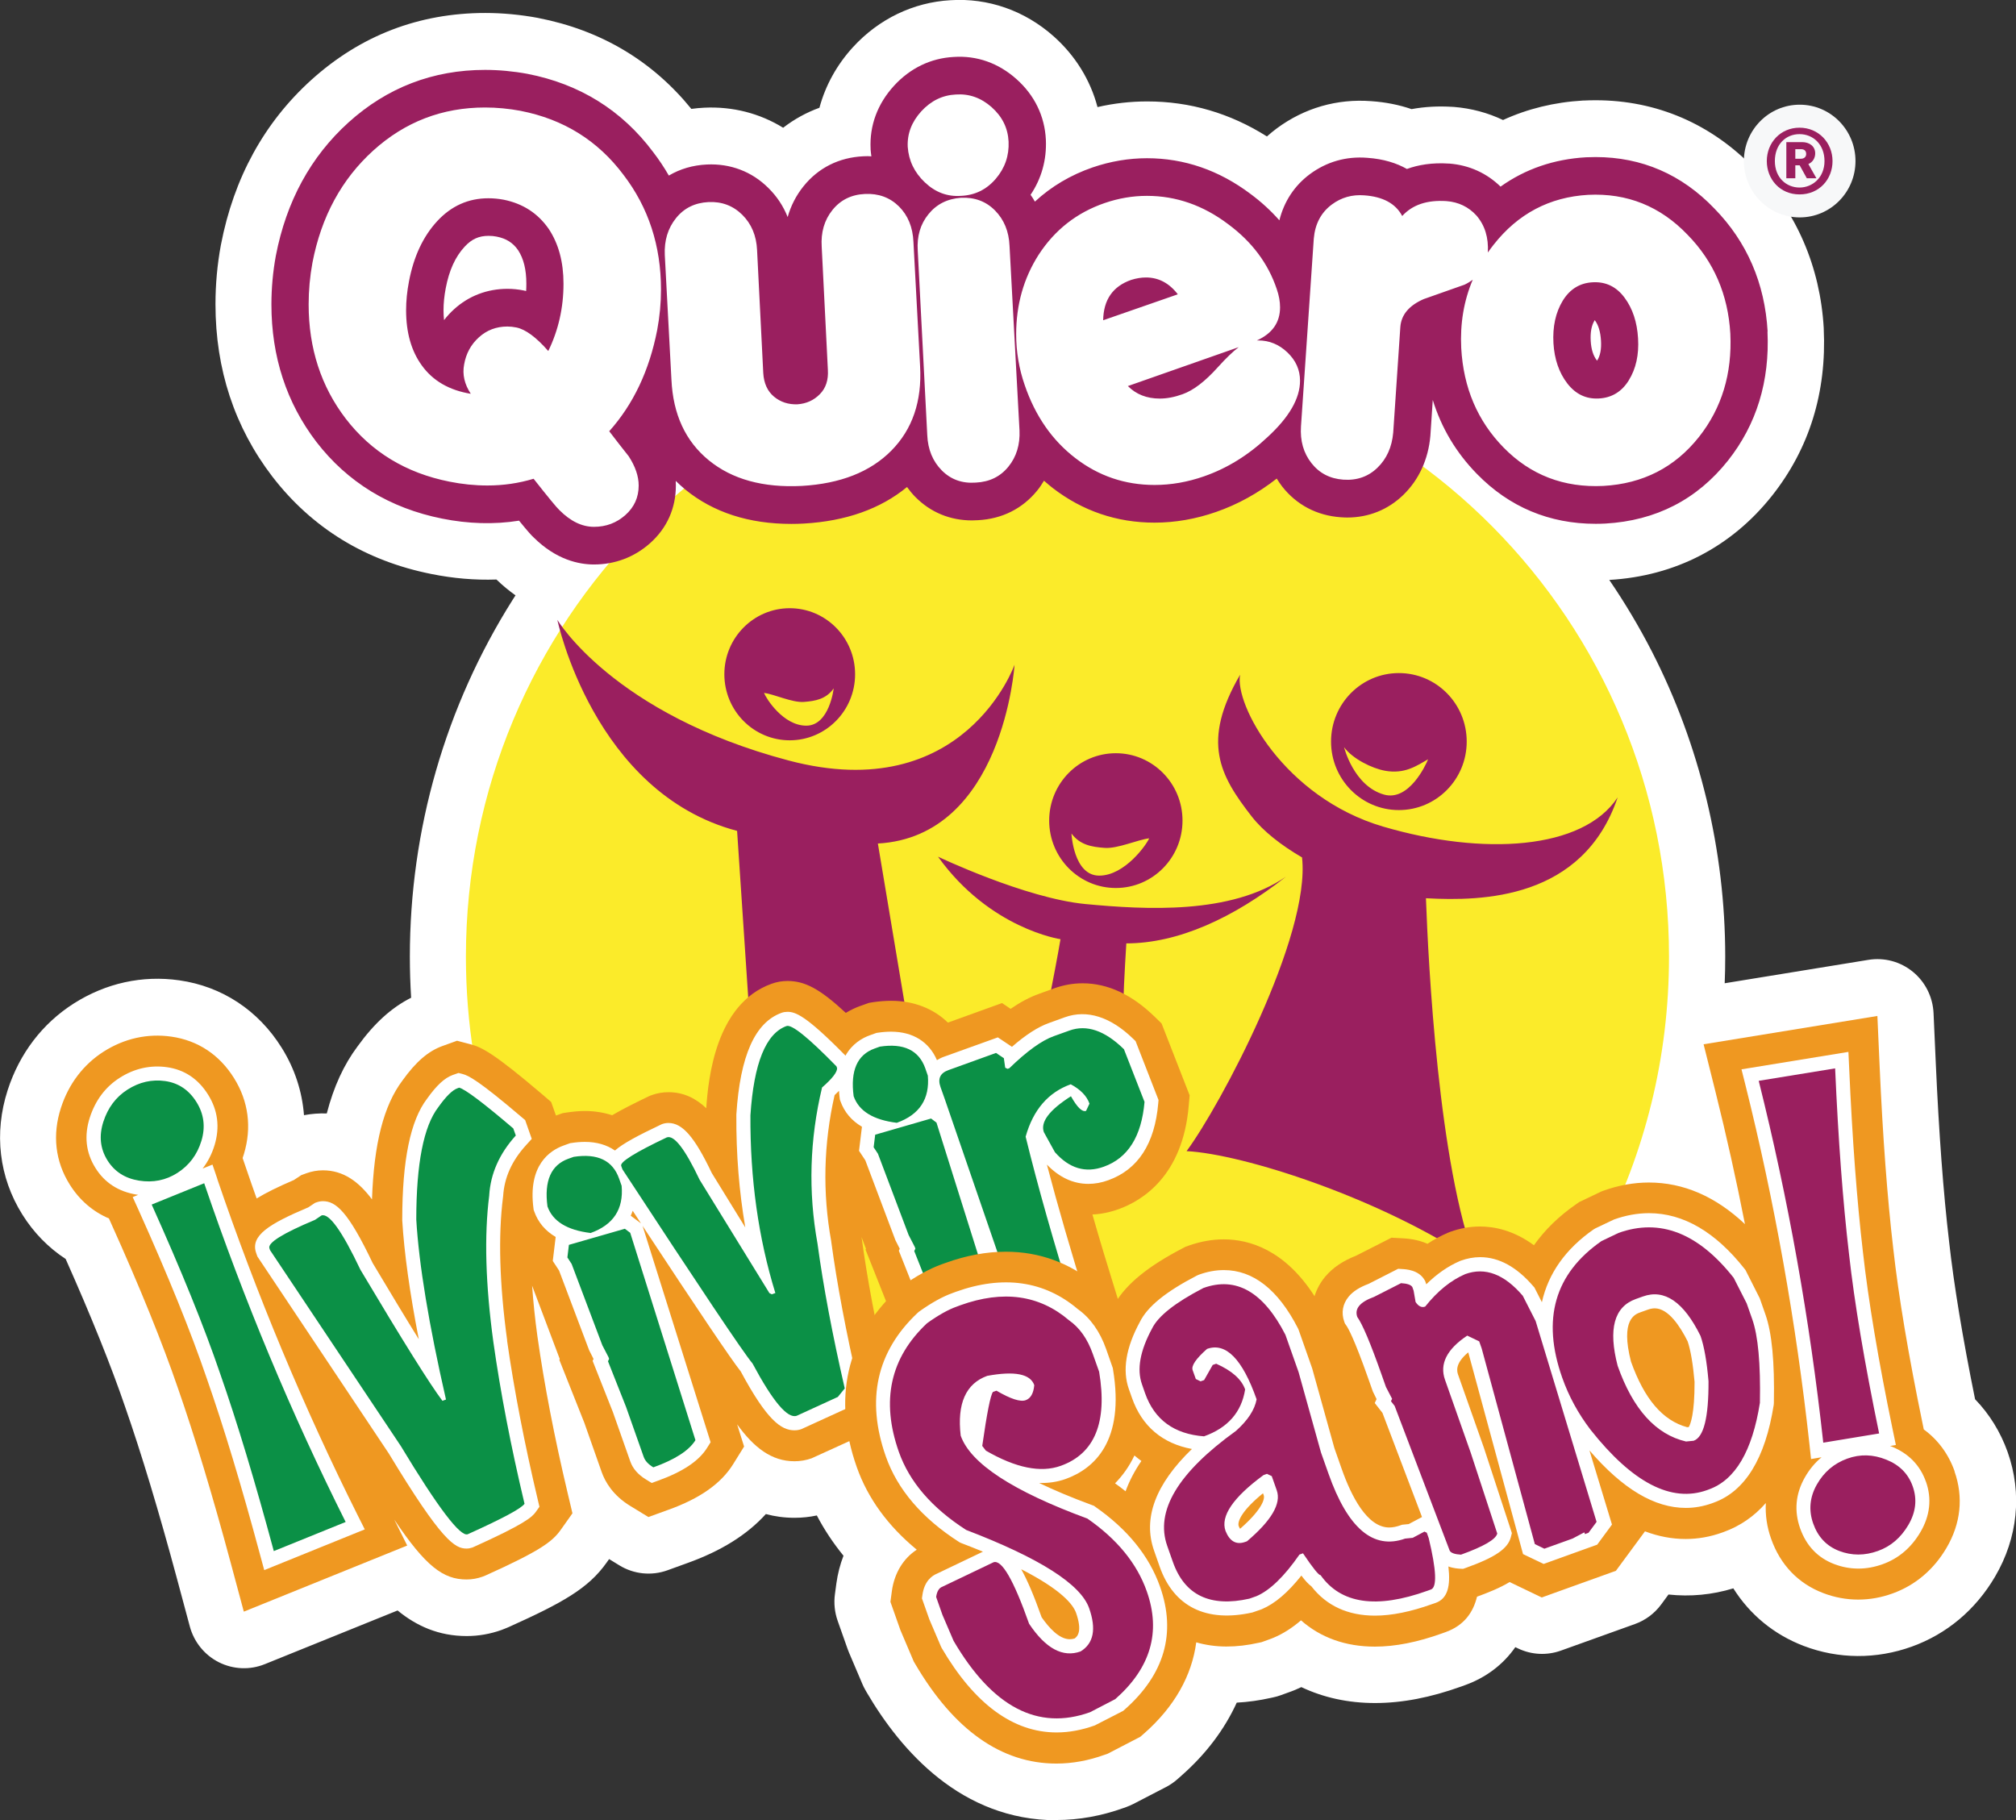 <svg xmlns="http://www.w3.org/2000/svg" width="103" height="93" viewBox="0 0 103 93" fill="none"><rect x="0" y="0" width="103" height="93" fill="#333333" stroke="none"/><g clip-path="url(#clip0_68_1033)"><path d="M53.978 93C49.128 93 46.035 89.458 44.294 86.489L44.217 86.355C44.156 86.25 44.102 86.143 44.056 86.031L43.373 84.425C43.35 84.369 43.326 84.311 43.307 84.255L42.798 82.813C42.644 82.377 42.595 81.908 42.658 81.448L42.733 80.891C42.801 80.402 42.923 79.931 43.095 79.486C42.565 78.835 42.109 78.149 41.733 77.429C41.36 77.508 40.98 77.548 40.597 77.548C40.066 77.548 39.577 77.478 39.129 77.356C38.168 78.419 36.84 79.246 35.105 79.866L34.101 80.23C33.289 80.523 32.389 80.432 31.651 79.982L31.121 79.657L30.984 79.849C30.059 81.153 28.756 81.885 25.993 83.13C25.955 83.148 25.916 83.165 25.876 83.179L25.713 83.244C25.681 83.257 25.65 83.27 25.618 83.281C25.044 83.485 24.448 83.59 23.846 83.59C22.408 83.59 21.272 83.07 20.313 82.283L13.529 85.026C12.769 85.334 11.916 85.297 11.184 84.93C10.451 84.561 9.91 83.894 9.697 83.096L9.028 80.606C8.112 77.206 7.227 74.273 6.395 71.886C5.678 69.79 4.659 67.253 3.354 64.323C2.468 63.744 1.716 62.974 1.14 62.051C-0.05 60.15 -0.317 57.892 0.391 55.7C0.995 53.829 2.16 52.299 3.764 51.274C5.41 50.228 7.272 49.819 9.159 50.087C11.342 50.396 13.199 51.62 14.391 53.532C15.058 54.597 15.439 55.77 15.531 56.978C15.916 56.905 16.309 56.876 16.696 56.889C17.047 55.528 17.565 54.403 18.266 53.465C19.116 52.286 19.999 51.483 21.005 50.977C20.962 50.277 20.94 49.574 20.94 48.875C20.94 42.39 22.758 36.085 26.195 30.641L26.317 30.451C26.324 30.44 26.331 30.429 26.339 30.418C26.014 30.188 25.686 29.92 25.364 29.609C24.272 29.647 23.157 29.553 22.035 29.326C18.678 28.656 15.941 26.982 13.911 24.345C11.984 21.825 11.009 18.868 11.009 15.544C11.009 14.534 11.1 13.52 11.283 12.529C11.283 12.52 11.287 12.513 11.288 12.504C11.944 9.096 13.496 6.265 15.902 4.086C18.416 1.814 21.408 0.663 24.794 0.663C25.677 0.663 26.581 0.748 27.479 0.914C27.486 0.914 27.495 0.918 27.504 0.92C30.696 1.541 33.323 3.103 35.322 5.564C35.54 5.533 35.763 5.513 35.987 5.502C37.437 5.433 38.822 5.792 40.012 6.527C40.573 6.093 41.197 5.749 41.866 5.506C42.17 4.374 42.751 3.315 43.577 2.412C44.896 0.97 46.664 0.118 48.558 0.011C50.48 -0.114 52.352 0.539 53.831 1.854C54.939 2.839 55.708 4.088 56.073 5.471C56.91 5.278 57.76 5.182 58.61 5.182C60.794 5.182 62.847 5.783 64.729 6.971C64.89 6.828 65.057 6.69 65.232 6.56C66.648 5.513 68.317 5.035 70.066 5.169C70.794 5.22 71.48 5.356 72.118 5.575C72.783 5.452 73.481 5.414 74.203 5.459H74.212C74.239 5.461 74.266 5.462 74.293 5.464C75.178 5.537 76.019 5.763 76.791 6.132C78.047 5.557 79.413 5.222 80.876 5.137C80.886 5.137 80.897 5.137 80.908 5.137C81.116 5.127 81.317 5.122 81.525 5.122C84.64 5.122 87.448 6.333 89.647 8.627C91.777 10.809 92.997 13.623 93.177 16.766C93.177 16.775 93.177 16.784 93.177 16.793C93.331 20.045 92.443 22.917 90.536 25.327C88.459 27.947 85.586 29.433 82.22 29.63C83.019 30.8 83.745 32.019 84.392 33.277C86.846 38.061 88.144 43.454 88.144 48.875C88.144 49.33 88.135 49.784 88.117 50.237L95.467 49.04C96.275 48.91 97.1 49.133 97.734 49.654C98.369 50.175 98.752 50.947 98.788 51.772L98.903 54.349C99.061 57.889 99.288 60.945 99.582 63.436C99.582 63.444 99.582 63.451 99.584 63.456C99.826 65.64 100.271 68.339 100.909 71.49C101.643 72.249 102.21 73.165 102.574 74.191C103.325 76.315 103.093 78.575 101.927 80.559C100.934 82.25 99.464 83.485 97.675 84.13C95.867 84.781 93.927 84.771 92.155 84.095C90.64 83.518 89.404 82.498 88.558 81.153C87.473 81.484 86.357 81.588 85.245 81.468L84.873 81.975C84.534 82.435 84.068 82.783 83.534 82.975L79.748 84.334C79.031 84.591 78.243 84.552 77.556 84.222L77.42 84.157C76.802 85.044 75.925 85.712 74.841 86.101L74.671 86.163C73.074 86.737 71.633 87.012 70.253 87.012C68.873 87.012 67.623 86.735 66.487 86.199C66.388 86.246 66.288 86.291 66.188 86.333C66.166 86.342 66.146 86.351 66.125 86.359L66.005 86.406C65.981 86.415 65.96 86.424 65.937 86.431L65.444 86.61C65.317 86.657 65.187 86.694 65.055 86.722L64.935 86.748C64.345 86.88 63.761 86.962 63.187 86.992C62.563 88.359 61.614 89.621 60.364 90.72L60.16 90.901C59.984 91.057 59.789 91.191 59.581 91.3L57.912 92.165C57.796 92.225 57.674 92.277 57.55 92.323L57.419 92.37C56.279 92.781 55.125 92.989 53.985 92.989L53.978 93ZM49.252 83.576C51.39 87.206 53.337 87.206 53.978 87.206C54.451 87.206 54.95 87.114 55.46 86.933L56.64 86.32C57.597 85.46 58.145 84.523 58.278 83.525C58.389 82.69 58.853 81.944 59.552 81.483C60.251 81.021 61.113 80.891 61.915 81.124C62.409 81.269 63.013 81.251 63.675 81.104L63.994 80.987C64.191 80.9 64.401 80.76 64.618 80.574C65.7 79.643 67.293 79.654 68.363 80.599C68.842 81.021 69.457 81.227 70.245 81.227C70.959 81.227 71.772 81.061 72.731 80.717C72.997 79.853 73.645 79.16 74.493 78.85C74.922 78.692 75.361 78.522 75.669 78.338C76.49 77.843 77.502 77.794 78.366 78.209L78.936 78.482L80.788 77.818L81.754 76.507C82.516 75.473 83.864 75.071 85.059 75.524C85.738 75.781 86.385 75.803 87.023 75.573L87.099 75.546C87.491 75.404 87.799 75.191 88.079 74.872C88.887 73.949 90.187 73.643 91.316 74.112C92.445 74.581 93.157 75.719 93.091 76.951C93.078 77.177 93.114 77.409 93.196 77.644C93.384 78.176 93.686 78.499 94.175 78.685C94.68 78.877 95.207 78.877 95.741 78.685C96.261 78.497 96.68 78.137 96.989 77.613C97.288 77.105 97.342 76.656 97.166 76.154C97.05 75.826 96.867 75.575 96.609 75.384C96.03 74.961 95.627 74.334 95.481 73.626L95.428 73.362C94.68 69.748 94.159 66.637 93.881 64.119C93.591 61.651 93.361 58.682 93.2 55.287L90.587 55.712C91.088 57.765 91.553 59.869 91.967 61.979C92.209 63.212 91.635 64.461 90.549 65.073C89.461 65.685 88.108 65.518 87.197 64.66C86.235 63.753 85.269 63.313 84.245 63.313C84.025 63.313 83.792 63.335 83.557 63.38C82.526 63.574 81.474 63.185 80.811 62.364C80.148 61.544 79.981 60.425 80.374 59.444C81.72 56.083 82.405 52.531 82.405 48.884C82.405 44.322 81.36 39.971 79.297 35.951C77.329 32.115 74.457 28.73 70.998 26.167C69.917 25.366 69.53 23.916 70.064 22.676C70.149 22.48 70.202 22.268 70.224 22.042L70.346 20.235C70.439 18.845 71.502 17.718 72.871 17.555C74.24 17.392 75.533 18.238 75.943 19.569C76.251 20.567 76.762 21.421 77.504 22.178C78.614 23.311 79.929 23.864 81.53 23.864C81.661 23.864 81.765 23.862 81.869 23.855C83.62 23.755 84.991 23.056 86.052 21.714C87.07 20.425 87.527 18.912 87.443 17.092C87.339 15.328 86.721 13.891 85.55 12.696C85.543 12.689 85.534 12.68 85.527 12.672C84.401 11.495 83.089 10.923 81.517 10.923C81.412 10.923 81.302 10.925 81.184 10.931C80.078 10.998 79.141 11.316 78.318 11.903C77.192 12.705 75.664 12.587 74.672 11.62C74.448 11.403 74.181 11.282 73.853 11.249C73.85 11.249 73.846 11.249 73.843 11.249C73.362 11.218 73.045 11.291 72.862 11.358C72.077 11.648 71.204 11.575 70.477 11.16C70.281 11.05 69.998 10.977 69.661 10.956C69.65 10.956 69.64 10.956 69.629 10.954C69.238 10.923 68.926 11.01 68.62 11.238C68.38 11.418 68.227 11.649 68.148 11.968C67.888 13.007 67.082 13.817 66.051 14.072C65.021 14.327 63.935 13.987 63.228 13.187C62.929 12.848 62.585 12.533 62.201 12.249C62.196 12.245 62.191 12.239 62.185 12.236C61.065 11.392 59.895 10.981 58.606 10.981C57.986 10.981 57.362 11.088 56.749 11.296C56 11.555 55.364 11.93 54.808 12.441C54.166 13.031 53.295 13.297 52.437 13.161C51.578 13.027 50.827 12.506 50.394 11.747C50.354 11.678 50.336 11.653 50.334 11.649C49.634 10.661 49.608 9.324 50.286 8.32C50.498 8.006 50.591 7.661 50.575 7.264C50.555 6.857 50.385 6.516 50.037 6.208C49.689 5.899 49.334 5.768 48.92 5.797C48.906 5.797 48.892 5.797 48.879 5.799C48.46 5.821 48.103 6 47.786 6.346C47.37 6.802 47.338 7.197 47.35 7.454V7.461C47.354 7.496 47.357 7.534 47.364 7.583C47.483 8.43 47.225 9.288 46.658 9.924C46.092 10.561 45.276 10.912 44.429 10.883C44.384 10.883 44.339 10.88 44.294 10.876C44.273 10.876 44.253 10.876 44.231 10.876C43.697 10.907 43.445 11.139 43.285 11.338C43.154 11.501 43.065 11.676 43.009 11.877C42.674 13.069 41.627 13.912 40.403 13.978C39.179 14.045 38.05 13.315 37.591 12.167C37.516 11.977 37.406 11.812 37.261 11.669C36.981 11.39 36.664 11.273 36.256 11.293C36.014 11.303 35.807 11.361 35.63 11.466C34.972 11.854 34.191 11.963 33.454 11.767C32.719 11.571 32.09 11.09 31.707 10.425C31.529 10.117 31.328 9.819 31.112 9.534C31.104 9.525 31.099 9.518 31.092 9.509C29.923 7.948 28.398 7.001 26.43 6.616C25.878 6.514 25.328 6.462 24.794 6.462C22.835 6.462 21.177 7.099 19.729 8.408C18.261 9.737 17.341 11.437 16.922 13.601C16.805 14.24 16.746 14.896 16.746 15.549C16.746 17.588 17.302 19.306 18.443 20.8C19.612 22.316 21.155 23.25 23.154 23.648C24.174 23.855 25.156 23.884 26.079 23.735C27.084 23.572 28.101 23.961 28.746 24.756C29.068 25.153 29.19 25.289 29.226 25.328C29.248 25.348 29.269 25.37 29.291 25.39C29.653 25.748 30.022 25.937 30.355 25.937C30.45 25.937 30.545 25.928 30.637 25.913C30.995 25.85 31.355 25.857 31.698 25.926C31.635 25.616 31.621 25.292 31.662 24.968C31.669 24.908 31.673 24.854 31.673 24.802C31.673 24.787 31.671 24.764 31.669 24.738V24.695C31.613 23.509 32.284 22.41 33.356 21.923C34.427 21.436 35.686 21.658 36.53 22.486C36.614 22.569 36.704 22.651 36.797 22.728C37.451 23.281 37.828 24.097 37.826 24.959C37.824 25.819 37.442 26.636 36.786 27.184C36.648 27.3 36.512 27.416 36.376 27.535C35.695 28.128 34.791 28.354 33.94 28.18C34.115 29.04 33.899 29.953 33.316 30.646C32.526 31.584 31.793 32.58 31.135 33.606L31.024 33.78C28.185 38.278 26.677 43.505 26.677 48.884C26.677 50.246 26.774 51.617 26.968 52.958C27.108 53.932 26.749 54.91 26.014 55.556C25.328 56.161 24.399 56.398 23.516 56.203C23.424 56.266 23.222 56.442 22.894 56.9C22.879 56.918 22.867 56.938 22.852 56.956C22.458 57.477 21.971 58.669 21.881 61.376C21.84 62.603 21.039 63.67 19.879 64.041C18.719 64.41 17.456 64.003 16.724 63.023C16.637 62.906 16.565 62.824 16.511 62.768C16.393 62.841 16.267 62.906 16.14 62.96C15.459 63.252 14.948 63.501 14.618 63.704C13.882 64.159 12.982 64.255 12.168 63.965C11.355 63.675 10.713 63.031 10.423 62.211C10.227 61.662 10.052 61.164 9.876 60.646L9.693 60.116C9.485 59.509 9.483 58.85 9.686 58.242C9.7 58.198 9.711 58.169 9.72 58.138C9.72 58.135 9.725 58.12 9.727 58.117C9.892 57.57 9.833 57.099 9.541 56.632C9.242 56.15 8.878 55.906 8.361 55.832C7.82 55.756 7.32 55.87 6.829 56.181C6.367 56.476 6.035 56.922 5.849 57.503C5.668 58.064 5.712 58.515 5.996 58.968C6.178 59.261 6.41 59.464 6.705 59.59C7.367 59.877 7.899 60.404 8.193 61.068L8.302 61.312C9.81 64.662 10.994 67.584 11.815 69.985C12.634 72.332 13.502 75.18 14.393 78.446L17.314 77.264C17.427 76.407 17.915 75.613 18.703 75.145C20.006 74.371 21.68 74.752 22.53 76.016C23.27 77.119 23.682 77.568 23.88 77.747C25.238 77.128 25.858 76.79 26.141 76.608C25.485 73.806 24.978 71.142 24.629 68.682C24.498 67.726 24.399 66.793 24.337 65.893C24.236 64.461 25.19 63.17 26.579 62.859C27.966 62.549 29.371 63.313 29.877 64.657L31.289 68.403C31.337 68.529 31.375 68.66 31.405 68.79L32.529 71.622C32.544 71.658 32.556 71.693 32.569 71.729L33.452 74.237C33.452 74.237 33.463 74.264 33.49 74.296C34.133 74.039 34.612 73.751 34.884 73.462C34.567 72.162 35.177 70.798 36.374 70.186C37.629 69.545 39.157 69.915 39.985 71.062C40.292 71.486 40.493 71.664 40.584 71.732L42.226 70.987C43.014 70.628 43.92 70.648 44.692 71.039C45.465 71.432 46.02 72.154 46.205 73.007C46.275 73.328 46.368 73.657 46.484 73.987C46.866 75.068 47.597 76.058 48.66 76.933C49.374 77.519 49.764 78.415 49.712 79.342C49.662 80.248 49.194 81.075 48.454 81.58L48.682 82.225L49.257 83.579L49.252 83.576ZM57.509 79.091C56.867 79.091 56.235 78.874 55.722 78.459C55.586 78.348 55.452 78.247 55.324 78.156C54.631 77.664 54.19 76.889 54.116 76.036C54.043 75.183 54.346 74.343 54.944 73.739C55.116 73.565 55.261 73.357 55.371 73.121C55.751 72.312 56.48 71.727 57.346 71.535C58.212 71.343 59.117 71.566 59.798 72.14C59.871 72.201 59.931 72.249 59.986 72.288C61.259 73.208 61.567 74.988 60.68 76.288C60.468 76.597 60.307 76.902 60.201 77.197C59.882 78.07 59.169 78.734 58.282 78.984C58.027 79.056 57.769 79.091 57.511 79.091H57.509ZM81.594 21.325C80.763 21.325 79.967 20.959 79.418 20.317C79.404 20.3 79.388 20.28 79.372 20.261C79.35 20.235 79.331 20.21 79.311 20.184C78.775 19.486 78.47 18.62 78.406 17.615C78.406 17.608 78.406 17.601 78.406 17.593C78.349 16.558 78.551 15.647 79.006 14.887C79.066 14.787 79.132 14.688 79.2 14.597C79.781 13.833 80.698 13.409 81.652 13.467C82.415 13.514 83.121 13.867 83.62 14.434C83.683 14.505 83.742 14.579 83.797 14.657C84.31 15.361 84.6 16.23 84.657 17.239C84.715 18.24 84.523 19.122 84.088 19.864C84.08 19.877 84.073 19.889 84.066 19.902C83.609 20.686 82.81 21.209 81.91 21.309C81.806 21.32 81.7 21.327 81.596 21.327L81.594 21.325ZM79.399 20.291C79.42 20.317 79.442 20.342 79.467 20.369C79.444 20.344 79.42 20.319 79.399 20.291ZM83.243 17.317L83.998 17.726C84.104 17.499 84.127 17.326 84.131 17.266L83.243 17.317ZM83.082 17.23L83.218 17.304L84.132 17.244C84.132 17.244 84.098 16.962 83.846 16.632L83.084 17.23H83.082ZM22.686 19.256C22.428 19.256 22.168 19.221 21.913 19.149C20.793 18.832 19.974 17.865 19.838 16.699C19.805 16.429 19.791 16.143 19.791 15.848C19.791 15.318 19.847 14.76 19.954 14.191C20.229 12.743 20.797 11.544 21.643 10.632C22.551 9.652 23.666 9.158 24.959 9.158C25.274 9.158 25.598 9.189 25.899 9.245C27.143 9.489 28.12 10.119 28.817 11.121C28.834 11.142 28.848 11.164 28.862 11.188C29.459 12.097 29.76 13.21 29.76 14.499C29.76 14.669 29.755 14.841 29.746 15.028C29.699 15.888 29.278 16.683 28.593 17.197C27.909 17.711 27.034 17.89 26.206 17.688C26.195 17.686 26.183 17.682 26.172 17.68C26.091 17.666 26.009 17.659 25.932 17.659C25.602 17.659 25.344 17.755 25.118 17.959C25.116 17.959 25.114 17.963 25.113 17.965C25.059 18.014 25.003 18.075 24.948 18.146C24.396 18.859 23.557 19.259 22.688 19.259L22.686 19.256Z" fill="white"></path><path d="M81.822 63.187C84.025 58.906 85.272 54.043 85.272 48.883C85.272 31.733 71.513 17.833 54.539 17.833C37.566 17.833 23.804 31.733 23.804 48.883C23.804 55.716 25.991 62.03 29.692 67.156C48.406 63.858 66.446 83.324 81.822 63.187Z" fill="#FBEB2A"></path><path d="M82.647 40.742C80.874 43.431 75.775 43.732 70.676 42.236C65.576 40.742 63.063 35.966 63.359 34.472C61.361 37.907 62.325 39.623 63.949 41.713C64.539 42.47 65.456 43.187 66.523 43.808C66.971 47.813 62.341 56.498 60.624 58.814C63.506 58.962 70.529 61.2 75.406 64.487C73.497 59.569 72.973 49.205 72.853 45.893C72.866 45.893 72.88 45.895 72.893 45.895C75.703 46.045 80.876 45.971 82.648 40.742M70.756 39.379C71.769 39.56 72.368 39.133 72.963 38.794C72.846 39.093 71.977 40.956 70.71 40.597C69.156 40.157 68.67 38.175 68.67 38.175C69.104 38.77 70.1 39.261 70.756 39.377M71.47 41.389C73.386 41.389 74.936 39.822 74.936 37.889C74.936 35.955 73.386 34.389 71.47 34.389C69.554 34.389 68.005 35.955 68.005 37.889C68.005 39.822 69.555 41.389 71.47 41.389ZM51.835 33.963C51.835 33.963 49.268 41.231 40.294 38.856C31.32 36.482 28.475 31.668 28.475 31.668C28.475 31.668 30.321 40.511 37.659 42.452C37.801 44.611 38.442 54.182 38.442 54.182L46.633 53.75L44.852 43.098C51.263 42.739 51.835 33.962 51.835 33.962M41.072 35.863C41.667 35.817 42.206 35.721 42.595 35.171C42.595 35.171 42.378 37.076 41.194 37.076C40.009 37.076 39.138 35.678 39.034 35.401C39.557 35.468 40.477 35.908 41.072 35.863ZM40.349 37.824C42.192 37.824 43.688 36.313 43.688 34.449C43.688 32.584 42.192 31.075 40.349 31.075C38.507 31.075 37.008 32.586 37.008 34.449C37.008 36.312 38.503 37.824 40.349 37.824ZM56.441 43.321C57.104 43.368 58.129 42.902 58.712 42.832C58.597 43.123 57.48 44.738 56.161 44.738C54.842 44.738 54.743 42.587 54.743 42.587C55.177 43.17 55.776 43.273 56.441 43.321ZM57.009 45.37C58.891 45.37 60.416 43.828 60.416 41.926C60.416 40.025 58.891 38.484 57.009 38.484C55.127 38.484 53.604 40.025 53.604 41.926C53.604 43.828 55.131 45.37 57.009 45.37ZM57.543 48.2C60.187 48.2 63.006 46.911 65.711 44.785C62.892 46.735 58.527 46.48 55.457 46.19C52.385 45.897 47.924 43.77 47.924 43.77C50.571 47.46 54.182 47.986 54.182 47.986C54.182 47.986 54.048 48.807 53.661 50.777C53.276 52.745 53.43 53.605 53.43 55.301C53.43 56.998 52.811 58.307 51.885 60.159C53.179 59.185 55.439 56.571 55.961 55.283C56.366 57.78 57.873 60.043 59.05 60.217C58.74 59.866 57.699 57.251 57.505 54.974C57.312 52.689 57.351 51.381 57.545 48.204" fill="#9A1F5F"></path><path d="M23.123 73.824L23.759 73.594C23.876 74.179 23.999 74.769 24.127 75.367C23.867 74.99 23.537 74.49 23.121 73.824M8.11 57.617C8.049 57.822 7.965 57.907 7.842 57.987C7.691 58.084 7.603 58.075 7.456 58.052C7.449 58.052 7.442 58.048 7.435 58.048C7.435 58.043 7.438 58.034 7.44 58.028C7.528 57.76 7.632 57.675 7.723 57.617C7.874 57.52 7.963 57.509 8.035 57.509C8.053 57.509 8.071 57.509 8.094 57.512C8.1 57.52 8.105 57.529 8.11 57.536C8.118 57.547 8.123 57.557 8.127 57.561C8.125 57.574 8.119 57.592 8.112 57.619M59.355 52.3L59 51.954C57.835 50.815 56.597 50.239 55.312 50.239C54.826 50.239 54.347 50.324 53.881 50.489L53.073 50.782C52.607 50.949 52.134 51.199 51.634 51.544L51.196 51.249L48.429 52.247C47.694 51.532 46.688 51.133 45.531 51.133C45.237 51.133 44.927 51.157 44.608 51.204L44.394 51.24L43.918 51.41C43.751 51.47 43.498 51.579 43.213 51.751C41.883 50.514 41.116 50.121 40.236 50.121C39.956 50.121 39.681 50.167 39.419 50.264C36.571 51.289 36.189 55.082 36.083 56.621C35.558 56.123 34.933 55.803 34.158 55.803C33.866 55.803 33.579 55.85 33.303 55.95L33.199 55.988L33.097 56.037C32.325 56.406 31.726 56.716 31.276 56.98C30.846 56.842 30.382 56.764 29.887 56.764C29.591 56.764 29.281 56.792 28.964 56.84L28.749 56.873L28.405 56.996L28.159 56.303L27.69 55.901C25.189 53.772 24.596 53.502 24.03 53.352L23.351 53.174L22.603 53.444C21.879 53.706 21.248 54.249 20.564 55.204C19.605 56.477 19.103 58.425 19.006 61.28C18.332 60.378 17.549 59.795 16.5 59.795C16.212 59.795 15.928 59.846 15.656 59.944L15.394 60.04L15.013 60.291C14.192 60.643 13.568 60.951 13.113 61.233C12.934 60.728 12.752 60.219 12.581 59.709L12.396 59.167C12.419 59.098 12.442 59.029 12.462 58.962C12.871 57.608 12.697 56.268 11.957 55.084C11.211 53.886 10.103 53.156 8.752 52.964C7.539 52.792 6.354 53.054 5.291 53.732C4.259 54.391 3.506 55.383 3.112 56.607C2.667 57.983 2.821 59.336 3.56 60.516C4.054 61.309 4.735 61.898 5.565 62.254L5.675 62.499C7.157 65.788 8.304 68.624 9.093 70.931C9.944 73.373 10.853 76.373 11.788 79.853L12.457 82.343L20.805 78.966L20.144 77.641C21.752 80.034 22.646 80.699 23.838 80.699C24.118 80.699 24.39 80.65 24.654 80.556L24.817 80.491C27.563 79.252 28.215 78.776 28.643 78.171L29.247 77.319L29.005 76.297C28.328 73.446 27.806 70.742 27.457 68.273C27.331 67.364 27.244 66.502 27.186 65.689L28.599 69.435L28.577 69.478L29.857 72.701L30.74 75.209C30.914 75.702 31.308 76.4 32.205 76.945L33.128 77.509L34.142 77.141C35.761 76.562 36.845 75.796 37.458 74.807L38.017 73.907L37.661 72.774C38.525 73.969 39.424 74.659 40.591 74.659C40.892 74.659 41.188 74.608 41.469 74.507L44.226 73.252L45.629 71.528L45.377 70.424C44.76 67.751 44.305 65.332 44.023 63.241L44.014 63.196L44.244 63.802L44.222 63.846L45.502 67.069L46.386 69.578C46.559 70.069 46.954 70.768 47.848 71.314L48.773 71.876L49.788 71.512C50.78 71.151 51.569 70.728 52.175 70.225C52.361 70.266 52.551 70.286 52.745 70.286C53.037 70.286 53.324 70.235 53.602 70.138L53.779 70.072L54.286 69.788L55.718 69.269L55.776 69.145C56.129 68.906 56.5 68.548 56.821 68.014L57.349 67.125L57.041 66.136C56.593 64.702 56.182 63.339 55.813 62.051C56.258 62.032 56.708 61.939 57.15 61.78C58.358 61.347 60.429 60.08 60.733 56.5L60.78 55.962L59.35 52.3H59.355Z" fill="#EF9821"></path><path d="M25.912 68.484C25.519 65.607 25.448 63.145 25.7 61.164L25.706 61.117C25.765 60.165 26.148 59.31 26.878 58.508L27.168 58.188L26.831 57.228L26.682 57.103C24.449 55.198 23.938 54.954 23.637 54.874L23.426 54.82L23.128 54.925C22.714 55.075 22.309 55.448 21.816 56.14C20.967 57.253 20.553 59.27 20.551 62.309V62.354C20.649 63.991 20.931 66.028 21.397 68.425C20.753 67.389 19.968 66.087 19.04 64.532C17.782 61.888 17.154 61.371 16.498 61.371C16.389 61.371 16.282 61.392 16.179 61.428L16.097 61.456L15.753 61.686C13.738 62.537 12.776 63.134 13.089 64.023L13.15 64.197L19.868 74.268C22.583 78.761 23.25 79.12 23.838 79.12C23.937 79.12 24.035 79.1 24.128 79.069L24.178 79.049C26.781 77.876 27.183 77.518 27.372 77.251L27.561 76.985L27.485 76.663C26.797 73.764 26.265 71.01 25.906 68.484M32.226 62.115C32.264 62.032 32.294 61.948 32.325 61.861C32.468 62.08 32.61 62.298 32.749 62.506L32.226 62.115ZM58.021 53.196L57.908 53.087C56.74 51.945 55.53 51.57 54.403 51.975L53.591 52.269C53.032 52.468 52.41 52.868 51.702 53.484L50.981 53.002L48.21 53.998C48.085 54.043 47.972 54.103 47.87 54.166C47.466 53.227 46.64 52.711 45.525 52.711C45.31 52.711 45.079 52.729 44.841 52.765L44.773 52.776L44.437 52.897C44.05 53.036 43.534 53.331 43.197 53.936C41.168 51.87 40.636 51.697 40.231 51.697C40.129 51.697 40.028 51.713 39.937 51.745C38.573 52.236 37.816 53.936 37.621 56.938V56.98C37.608 58.961 37.763 60.874 38.078 62.712L36.366 59.933C35.49 58.093 34.868 57.376 34.153 57.376C34.04 57.376 33.929 57.395 33.821 57.434L33.759 57.463C32.588 58.019 31.835 58.419 31.418 58.783C31.004 58.494 30.484 58.342 29.882 58.342C29.667 58.342 29.436 58.36 29.195 58.398L29.129 58.407L28.794 58.528C28.093 58.78 26.964 59.531 27.256 61.742L27.265 61.814L27.29 61.883C27.487 62.448 27.858 62.888 28.39 63.199L28.242 64.425L28.563 64.914L30.102 68.992L30.325 69.431L30.278 69.529L31.312 72.142L32.206 74.679C32.336 75.041 32.604 75.347 33.006 75.591L33.296 75.769L33.615 75.653C34.888 75.195 35.71 74.644 36.13 73.969L36.306 73.686L32.83 62.634C35.705 67.005 37.354 69.451 37.845 70.069C39.186 72.567 39.913 73.078 40.587 73.078C40.709 73.078 40.829 73.06 40.942 73.018L43.247 71.965L43.93 71.124L43.851 70.778C43.226 68.057 42.761 65.589 42.471 63.449L42.468 63.417C42.019 60.941 42.077 58.436 42.641 55.952C42.722 55.877 42.795 55.805 42.865 55.734C42.874 55.855 42.883 55.979 42.901 56.107L42.912 56.183L42.937 56.256C43.136 56.817 43.504 57.255 44.038 57.568L43.889 58.798L44.21 59.283L45.748 63.364L45.97 63.802L45.923 63.902L46.959 66.514L47.852 69.049C47.981 69.412 48.248 69.719 48.653 69.966L48.941 70.141L49.262 70.025C50.533 69.567 51.359 69.017 51.777 68.34L51.815 68.282C52.125 68.57 52.431 68.713 52.743 68.713C52.856 68.713 52.969 68.693 53.076 68.655L53.641 68.349L54.584 68.01C54.939 67.878 55.24 67.608 55.482 67.206L55.647 66.925L55.55 66.618C54.732 63.996 54.041 61.611 53.487 59.502C54.118 60.154 54.829 60.487 55.607 60.487C55.937 60.487 56.281 60.427 56.625 60.3C58.142 59.755 59 58.434 59.176 56.371L59.19 56.201L58.021 53.201V53.196ZM11.1 60.221L10.856 59.502L10.352 59.705C10.621 59.357 10.828 58.955 10.964 58.504C11.24 57.586 11.129 56.721 10.63 55.926C10.128 55.124 9.422 54.651 8.528 54.525C7.682 54.407 6.866 54.59 6.119 55.066C5.388 55.53 4.877 56.214 4.59 57.094C4.289 58.023 4.386 58.892 4.875 59.672C5.346 60.429 6.054 60.885 6.981 61.036C7.006 61.041 7.033 61.045 7.06 61.048L6.78 61.162L7.09 61.845C8.591 65.184 9.757 68.061 10.557 70.407C11.424 72.882 12.342 75.921 13.288 79.439L13.5 80.221L18.637 78.14L18.285 77.44C15.53 71.936 13.113 66.145 11.096 60.223" fill="white"></path><path d="M42.001 55.562C42.523 55.106 42.778 54.776 42.769 54.57L42.734 54.48C41.301 53.013 40.449 52.327 40.184 52.423C39.127 52.803 38.514 54.326 38.34 56.985C38.322 60.226 38.747 63.254 39.614 66.064L39.435 66.129L39.311 66.069L35.744 60.277C34.995 58.7 34.438 57.978 34.067 58.113C32.443 58.885 31.667 59.37 31.737 59.566L31.803 59.748C35.766 65.801 37.979 69.109 38.446 69.661C39.49 71.612 40.241 72.501 40.709 72.334L42.806 71.373L43.159 70.938C42.527 68.184 42.062 65.716 41.768 63.543C41.286 60.882 41.365 58.224 42 55.562M31.923 62.781L29.066 63.603L28.989 64.246L29.206 64.579L30.774 68.733L31.088 69.337L31.12 69.428L31.063 69.551L31.986 71.883L32.886 74.432C32.956 74.635 33.12 74.814 33.38 74.97C34.486 74.574 35.201 74.112 35.531 73.583L32.199 62.987L31.923 62.779V62.781ZM57.417 53.601C56.444 52.651 55.521 52.338 54.645 52.651L53.834 52.942C53.22 53.163 52.465 53.708 51.569 54.577L51.479 54.61L51.357 54.552L51.288 54.065L50.888 53.797L48.456 54.675C48.036 54.825 47.902 55.111 48.051 55.537L48.276 56.172L52.232 67.672C52.479 67.927 52.684 68.023 52.843 67.963L53.35 67.679L54.073 67.42L54.132 67.299L54.252 67.355L54.343 67.322C54.542 67.25 54.722 67.083 54.878 66.821C53.838 63.493 53.014 60.578 52.401 58.075C52.786 56.705 53.553 55.814 54.706 55.398C55.207 55.669 55.526 55.997 55.663 56.388L55.489 56.757C55.293 56.828 55.035 56.58 54.716 56.01C53.61 56.716 53.151 57.322 53.331 57.842L53.897 58.868C54.63 59.698 55.46 59.946 56.392 59.611C57.631 59.167 58.322 58.063 58.475 56.299L57.421 53.601H57.417ZM47.402 54.952L47.275 54.586C46.947 53.659 46.172 53.288 44.953 53.475L44.683 53.572C43.797 53.891 43.441 54.704 43.614 56.008C43.88 56.768 44.617 57.219 45.819 57.367C46.98 56.951 47.509 56.147 47.404 54.952M47.57 57.148L44.715 57.974L44.636 58.617L44.855 58.948L46.423 63.1L46.737 63.708L46.769 63.795L46.71 63.92L47.635 66.252L48.535 68.8C48.604 69.004 48.771 69.183 49.029 69.339C50.135 68.943 50.85 68.481 51.18 67.95L47.846 57.357L47.57 57.148ZM24.994 61.072C25.064 59.958 25.517 58.941 26.353 58.016L26.224 57.654C24.691 56.346 23.772 55.655 23.46 55.571L23.37 55.604C23.11 55.698 22.784 56.019 22.392 56.571C21.644 57.541 21.27 59.451 21.268 62.307C21.404 64.612 21.911 67.677 22.786 71.506L22.605 71.572C21.97 70.733 20.574 68.501 18.414 64.874C17.472 62.888 16.808 61.966 16.423 62.102L16.095 62.325C14.443 63.017 13.666 63.5 13.765 63.779L13.797 63.873L20.476 73.878C22.374 77.023 23.514 78.526 23.895 78.389C25.659 77.594 26.625 77.078 26.799 76.833C26.102 73.9 25.571 71.148 25.209 68.584C24.804 65.631 24.734 63.125 24.996 61.072M31.76 60.585L31.631 60.219C31.303 59.29 30.53 58.919 29.312 59.106L29.039 59.203C28.154 59.522 27.797 60.333 27.971 61.639C28.238 62.397 28.973 62.852 30.176 62.997C31.337 62.58 31.866 61.778 31.76 60.583M10.291 58.287C10.505 57.579 10.421 56.918 10.037 56.306C9.652 55.689 9.119 55.331 8.438 55.234C7.759 55.139 7.117 55.285 6.511 55.673C5.922 56.049 5.513 56.596 5.28 57.315C5.049 58.034 5.119 58.691 5.49 59.285C5.85 59.861 6.388 60.206 7.103 60.321C7.818 60.435 8.47 60.304 9.058 59.931C9.666 59.542 10.076 58.995 10.29 58.289M7.75 61.544C9.268 64.921 10.433 67.793 11.241 70.163C12.12 72.672 13.032 75.7 13.989 79.249L17.66 77.762C14.878 72.207 12.469 66.437 10.433 60.455L7.75 61.544Z" fill="#0B9046"></path><path d="M95.542 76.741C95.4 76.984 95.28 77.04 95.178 77.078C95.088 77.112 95.011 77.128 94.943 77.128C94.913 77.128 94.868 77.125 94.793 77.098C94.789 77.092 94.786 77.081 94.782 77.072C94.777 77.058 94.775 77.05 94.771 77.041C94.777 77.034 94.786 77.014 94.798 76.993C94.904 76.806 95.004 76.743 95.142 76.692C95.223 76.661 95.271 76.659 95.302 76.659C95.363 76.659 95.442 76.677 95.533 76.714C95.54 76.717 95.547 76.721 95.553 76.723C95.549 76.728 95.547 76.734 95.542 76.743M57.507 76.194C57.335 76.055 57.156 75.919 56.969 75.787C57.34 75.412 57.686 74.943 57.959 74.365C58.075 74.463 58.191 74.555 58.315 74.644C57.964 75.158 57.695 75.676 57.507 76.194ZM99.865 75.175C99.553 74.293 99.017 73.565 98.288 73.033L98.234 72.768C97.503 69.231 96.997 66.212 96.728 63.784C96.426 61.213 96.193 58.083 96.033 54.485L95.918 51.908L87.039 53.355L87.648 55.789C88.204 58.014 88.706 60.266 89.152 62.544C87.654 61.132 86.01 60.418 84.245 60.418C83.476 60.418 82.698 60.558 81.924 60.835L81.818 60.875L80.68 61.418L80.528 61.525C79.64 62.138 78.922 62.846 78.371 63.623C77.328 62.855 76.339 62.665 75.613 62.665C75.106 62.665 74.597 62.756 74.099 62.935L73.971 62.986C73.616 63.138 73.269 63.326 72.932 63.549C72.598 63.4 72.193 63.297 71.698 63.27L71.093 63.237L69.284 64.157C68.605 64.423 68.087 64.775 67.703 65.233C67.454 65.533 67.272 65.87 67.162 66.225C65.637 63.853 63.83 63.322 62.52 63.322C61.927 63.322 61.319 63.433 60.713 63.648L60.572 63.699L60.437 63.77C58.677 64.682 57.566 65.582 56.974 66.58C56.688 66.223 56.367 65.91 56.003 65.642C54.659 64.521 53.105 63.953 51.386 63.953C50.402 63.953 49.362 64.144 48.298 64.53L48.117 64.594C47.473 64.827 46.796 65.204 46.041 65.74L45.919 65.827L45.808 65.933C43.243 68.34 42.539 71.459 43.774 74.959C44.335 76.551 45.366 77.965 46.839 79.178C46.154 79.622 45.694 80.375 45.568 81.285L45.493 81.843L46.002 83.284L46.685 84.891L46.758 85.015C48.737 88.392 51.164 90.105 53.974 90.105C54.79 90.105 55.62 89.953 56.453 89.65L56.593 89.602L58.261 88.736L58.471 88.552C60 87.204 60.893 85.617 61.118 83.911C61.597 84.05 62.117 84.125 62.66 84.125C63.203 84.125 63.742 84.061 64.32 83.931L64.457 83.902L64.95 83.723L65.07 83.675C65.547 83.475 66.013 83.179 66.47 82.787C67.47 83.67 68.75 84.13 70.24 84.13C71.286 84.13 72.415 83.907 73.684 83.451L73.864 83.386C74.815 83.044 75.274 82.361 75.462 81.579C76.029 81.371 76.611 81.142 77.129 80.831L78.771 81.619L79.585 81.325L82.558 80.257L84.044 78.24C84.731 78.499 85.422 78.631 86.123 78.631C86.751 78.631 87.376 78.521 87.977 78.305L88.066 78.273C88.903 77.97 89.622 77.476 90.219 76.793C90.186 77.398 90.272 78.012 90.488 78.618C90.957 79.951 91.878 80.911 93.155 81.396C93.734 81.617 94.332 81.727 94.936 81.727C95.54 81.727 96.117 81.622 96.698 81.412C97.849 80.998 98.799 80.194 99.447 79.089C100.181 77.845 100.322 76.491 99.858 75.177" fill="#EF9821"></path><path d="M98.397 75.702C98.1 74.86 97.507 74.255 96.639 73.904C96.612 73.893 96.589 73.886 96.564 73.878L96.862 73.828L96.709 73.089C95.967 69.504 95.454 66.437 95.18 63.972C94.874 61.358 94.635 58.191 94.476 54.554L94.438 53.744L88.975 54.635L89.167 55.398C90.662 61.376 91.764 67.563 92.447 73.79L92.529 74.546L93.065 74.456C92.725 74.737 92.436 75.086 92.205 75.497C91.737 76.328 91.658 77.199 91.97 78.084C92.286 78.979 92.874 79.594 93.718 79.915C94.117 80.067 94.531 80.143 94.947 80.143C95.363 80.143 95.773 80.067 96.184 79.92C96.999 79.629 97.648 79.075 98.116 78.28C98.609 77.44 98.706 76.571 98.399 75.7M86.281 72.912L86.197 72.919C84.95 72.58 84.012 71.483 83.329 69.566C82.779 67.42 83.532 67.148 83.815 67.047L84.177 66.918C84.304 66.871 84.428 66.846 84.543 66.846C85.235 66.846 85.835 67.755 86.224 68.533C86.38 68.999 86.496 69.69 86.577 70.601C86.582 72.24 86.369 72.763 86.283 72.91M63.357 78.108C63.34 78.081 63.313 78.037 63.284 77.967C63.209 77.706 63.503 77.13 64.528 76.296L64.564 76.391C64.648 76.63 64.379 77.219 63.359 78.108M89.913 66.343L89.18 64.891L89.135 64.832C87.644 62.942 86.002 61.984 84.249 61.984C83.659 61.984 83.055 62.093 82.455 62.31L81.521 62.754L81.421 62.812C79.985 63.81 79.103 65.07 78.777 66.533L78.395 65.781L78.34 65.72C77.495 64.733 76.581 64.231 75.622 64.231C75.294 64.231 74.961 64.293 74.635 64.411L74.594 64.427C73.988 64.686 73.409 65.088 72.871 65.618L72.812 65.448L72.774 65.385C72.475 64.883 71.835 64.849 71.624 64.838L71.435 64.825L69.924 65.595C69.462 65.767 69.129 65.979 68.908 66.245C68.6 66.614 68.517 67.07 68.679 67.527L68.715 67.624L68.776 67.71C68.876 67.847 69.188 68.39 69.917 70.463L70.143 71.101L70.331 71.483L70.238 71.684L70.631 72.187L72.652 77.509L71.973 77.869L71.633 77.903L71.55 77.932C71.346 78.005 71.156 78.043 70.977 78.043C69.842 78.043 69.032 76.42 68.552 75.059L68.177 73.992L67.041 69.913L66.352 67.954L66.313 67.864C65.304 65.894 64.029 64.892 62.529 64.892C62.114 64.892 61.683 64.97 61.248 65.129L61.158 65.168C59.554 66 58.622 66.757 58.233 67.549C57.522 68.859 57.335 70.011 57.676 70.974L57.837 71.43C58.343 72.87 59.396 73.757 60.897 74.032C59.031 75.834 58.38 77.576 58.964 79.229L59.251 80.049C59.968 82.082 61.619 82.915 63.988 82.385L64.433 82.231L64.47 82.216C65.137 81.934 65.8 81.369 66.489 80.5C66.691 80.769 66.853 80.943 67.001 81.05C67.77 82.042 68.862 82.547 70.249 82.547C71.102 82.547 72.084 82.347 73.17 81.957L73.35 81.896C73.966 81.673 74.117 81.039 74 80.034C74.248 80.129 74.493 80.143 74.608 80.15L74.751 80.157L74.886 80.109C76.388 79.571 77.035 79.131 77.191 78.539L77.244 78.331L75.818 73.981L74.502 70.254C74.443 70.087 74.303 69.687 75.015 69.095L77.814 79.403L78.868 79.906L80.546 79.301L81.602 78.921L82.358 77.894L81.207 74.105C82.91 76.078 84.527 77.043 86.134 77.043C86.584 77.043 87.029 76.962 87.463 76.808L87.552 76.775C89.16 76.196 90.189 74.517 90.621 71.785L90.629 71.684C90.671 69.576 90.529 68.097 90.198 67.159L89.911 66.341L89.913 66.343ZM54.903 83.715C54.817 83.739 54.736 83.752 54.656 83.752C54.113 83.752 53.584 83.158 53.218 82.629C52.817 81.497 52.478 80.713 52.175 80.176C54.249 81.235 54.83 81.99 54.977 82.404C55.299 83.323 55.066 83.6 54.905 83.713M55.96 76.985L55.887 76.933L55.801 76.902C54.722 76.504 53.828 76.125 53.091 75.769C53.564 75.783 54.023 75.716 54.442 75.566C55.887 75.046 57.482 73.652 56.864 69.958L56.855 69.899L56.514 68.926C56.197 68.028 55.709 67.342 55.062 66.882C53.358 65.437 51.241 65.137 48.834 66.002L48.655 66.069C48.148 66.252 47.592 66.56 46.956 67.014L46.884 67.076C44.783 69.048 44.237 71.516 45.258 74.414C45.852 76.1 47.106 77.567 48.985 78.774L49.047 78.812L49.115 78.841C49.508 78.992 49.876 79.136 50.22 79.279L47.875 80.4C47.621 80.503 47.225 80.78 47.128 81.49L47.103 81.666L47.483 82.741L48.072 84.119L48.112 84.201C49.789 87.063 51.765 88.515 53.983 88.515C54.618 88.515 55.276 88.394 55.937 88.155L57.387 87.411L57.452 87.353C59.495 85.555 60.106 83.44 59.267 81.065C58.715 79.5 57.602 78.13 55.959 76.985" fill="white"></path><path d="M97.724 75.944C97.498 75.301 97.046 74.845 96.372 74.577C95.698 74.305 95.035 74.287 94.379 74.525C93.705 74.769 93.185 75.211 92.822 75.854C92.461 76.495 92.398 77.161 92.639 77.842C92.881 78.528 93.323 78.995 93.969 79.243C94.609 79.486 95.268 79.486 95.944 79.243C96.6 79.01 97.118 78.564 97.499 77.916C97.883 77.264 97.958 76.605 97.724 75.944ZM96.007 73.239C95.257 69.611 94.743 66.551 94.467 64.056C94.157 61.418 93.92 58.26 93.759 54.586L89.855 55.222C91.366 61.26 92.465 67.423 93.153 73.71L96.008 73.239H96.007ZM77.793 66.196C76.852 65.099 75.879 64.731 74.866 65.095C74.126 65.412 73.443 65.966 72.814 66.757C72.633 66.822 72.471 66.744 72.324 66.522L72.224 65.946L72.159 65.761C72.09 65.645 71.898 65.578 71.581 65.56L70.202 66.261C69.482 66.522 69.195 66.864 69.346 67.288C69.607 67.648 70.021 68.627 70.584 70.224L70.81 70.864L71.124 71.468L71.066 71.591L71.254 71.832L74.067 79.228C74.135 79.346 74.328 79.415 74.644 79.431C75.8 79.015 76.416 78.658 76.497 78.354L75.142 74.226L73.826 70.494C73.541 69.687 73.92 68.935 74.963 68.24L75.574 68.533L75.701 68.895L78.417 78.892L78.904 79.127L80.347 78.608L80.945 78.291L80.978 78.381L81.159 78.314L81.571 77.757L78.458 67.496L77.796 66.196H77.793ZM86.534 73.612L86.141 73.65C84.595 73.29 83.428 71.999 82.647 69.781C82.159 67.905 82.467 66.768 83.575 66.37L83.935 66.241C85.039 65.844 86.023 66.514 86.882 68.256C87.066 68.783 87.203 69.553 87.29 70.57C87.299 72.412 87.048 73.425 86.536 73.61M89.237 66.587L88.576 65.287C86.767 62.995 84.808 62.232 82.689 62.995L81.82 63.411C79.429 65.077 78.761 67.4 79.815 70.387C80.148 71.334 80.63 72.22 81.261 73.047C83.408 75.761 85.396 76.79 87.222 76.131L87.314 76.096C88.658 75.613 89.527 74.139 89.916 71.673C89.954 69.67 89.823 68.247 89.525 67.403L89.237 66.585V66.587ZM55.552 77.586C51.741 76.183 49.583 74.773 49.083 73.351C48.892 71.711 49.345 70.69 50.442 70.295C51.84 70.04 52.639 70.194 52.842 70.769C52.804 71.189 52.659 71.448 52.404 71.539C52.13 71.638 51.632 71.475 50.911 71.054L50.732 71.117C50.607 71.275 50.424 72.194 50.184 73.876L50.37 74.117C51.901 75.003 53.175 75.261 54.197 74.892C55.934 74.269 56.588 72.663 56.156 70.085L55.833 69.176C55.562 68.406 55.157 67.834 54.62 67.458C53.102 66.16 51.25 65.903 49.067 66.688L48.89 66.754C48.449 66.909 47.94 67.195 47.363 67.608C45.481 69.375 45.002 71.564 45.923 74.179C46.466 75.716 47.614 77.047 49.363 78.169C53.118 79.607 55.211 80.938 55.645 82.165C56.021 83.234 55.874 83.969 55.208 84.376C54.301 84.702 53.424 84.229 52.578 82.962C51.784 80.717 51.178 79.668 50.757 79.822L48.151 81.068C47.977 81.13 47.87 81.305 47.829 81.593L48.149 82.504L48.721 83.837C50.705 87.224 53.03 88.437 55.693 87.481L56.98 86.813C58.787 85.222 59.325 83.388 58.592 81.309C58.09 79.882 57.075 78.64 55.552 77.585M63.714 78.747L63.623 78.779C63.167 78.942 62.83 78.758 62.614 78.22C62.348 77.469 62.993 76.514 64.553 75.367L64.73 75.303L64.976 75.419L65.232 76.147C65.469 76.82 64.963 77.686 63.714 78.745M72.898 78.311L72.776 78.253L72.179 78.571L71.787 78.611C70.165 79.192 68.862 78.091 67.876 75.299L67.49 74.208L66.347 70.107L65.673 68.197C64.549 66.002 63.151 65.205 61.481 65.808C60.04 66.556 59.169 67.244 58.86 67.878C58.247 69.011 58.074 69.962 58.346 70.731L58.505 71.188C58.984 72.538 59.986 73.27 61.515 73.386C62.734 72.949 63.433 72.149 63.615 70.989C63.431 70.469 62.938 70.031 62.137 69.676L61.958 69.739L61.52 70.512L61.339 70.576L61.096 70.458L60.934 70.005C60.855 69.783 61.101 69.421 61.669 68.919C62.632 68.575 63.474 69.433 64.202 71.495C64.103 72.031 63.752 72.569 63.146 73.109C60.178 75.247 59.007 77.204 59.636 78.986L59.925 79.806C60.524 81.503 61.828 82.129 63.832 81.68L64.194 81.552C64.879 81.258 65.612 80.549 66.39 79.428L66.571 79.362C67.089 80.132 67.39 80.501 67.469 80.476C68.507 81.948 70.328 82.212 72.93 81.276L73.109 81.211C73.425 81.099 73.389 80.226 72.995 78.588L72.898 78.314V78.311Z" fill="#9A1F5F"></path><path d="M26.892 14.496C26.892 14.623 26.889 14.746 26.881 14.869C26.84 14.86 26.802 14.851 26.763 14.842C26.48 14.784 26.198 14.757 25.93 14.757C24.894 14.757 23.949 15.117 23.198 15.801C23.01 15.971 22.84 16.158 22.687 16.355C22.669 16.194 22.66 16.024 22.66 15.845C22.66 15.495 22.698 15.122 22.771 14.735C22.945 13.813 23.263 13.118 23.738 12.605C24.1 12.214 24.467 12.05 24.96 12.05C25.1 12.05 25.245 12.062 25.369 12.088C25.865 12.185 26.206 12.401 26.471 12.783C26.752 13.214 26.892 13.773 26.892 14.494M81.607 18.407C81.607 18.407 81.599 18.421 81.596 18.427C81.591 18.419 81.585 18.414 81.58 18.407C81.399 18.169 81.298 17.849 81.272 17.427C81.246 16.974 81.311 16.631 81.467 16.375C81.472 16.368 81.474 16.361 81.478 16.357C81.478 16.357 81.481 16.359 81.481 16.361C81.668 16.611 81.77 16.953 81.797 17.407C81.822 17.836 81.761 18.166 81.608 18.409M90.31 16.938C90.169 14.47 89.251 12.352 87.593 10.657C85.923 8.91 83.877 8.025 81.521 8.025C81.366 8.025 81.21 8.028 81.037 8.036C79.386 8.131 77.925 8.637 76.665 9.535C75.961 8.847 75.066 8.439 74.057 8.358H74.03C73.177 8.3 72.46 8.421 71.881 8.633C71.362 8.338 70.698 8.121 69.853 8.063C68.779 7.978 67.784 8.262 66.924 8.897C66.132 9.486 65.605 10.295 65.365 11.257C64.934 10.77 64.445 10.32 63.897 9.913C62.285 8.698 60.504 8.084 58.602 8.084C57.668 8.084 56.734 8.242 55.824 8.553C54.7 8.941 53.714 9.526 52.874 10.301C52.806 10.181 52.734 10.063 52.653 9.953C53.211 9.127 53.48 8.166 53.435 7.141C53.377 5.937 52.858 4.863 51.927 4.036C51.011 3.221 49.906 2.828 48.721 2.91C47.554 2.973 46.5 3.482 45.674 4.384C44.835 5.302 44.423 6.411 44.48 7.597V7.635C44.489 7.755 44.504 7.873 44.52 7.988C44.457 7.987 44.394 7.979 44.331 7.979C44.258 7.979 44.183 7.981 44.106 7.985C42.864 8.045 41.808 8.575 41.05 9.52C40.675 9.987 40.404 10.516 40.243 11.09C40.021 10.53 39.691 10.031 39.257 9.604C38.413 8.763 37.313 8.347 36.11 8.405C35.395 8.439 34.742 8.633 34.172 8.97C33.932 8.553 33.665 8.153 33.368 7.766C31.771 5.633 29.616 4.291 26.948 3.773C26.22 3.639 25.491 3.571 24.782 3.571C22.123 3.571 19.776 4.474 17.805 6.256C15.876 8.001 14.629 10.286 14.093 13.067C13.943 13.884 13.867 14.72 13.867 15.555C13.867 18.22 14.638 20.581 16.163 22.576C17.758 24.646 19.922 25.964 22.589 26.497C23.899 26.761 25.238 26.808 26.519 26.602C27.01 27.204 27.166 27.371 27.276 27.469C28.421 28.6 29.575 28.841 30.344 28.841C31.416 28.841 32.404 28.468 33.203 27.762C34.072 26.993 34.531 25.971 34.531 24.807C34.531 24.727 34.527 24.65 34.524 24.57C34.68 24.722 34.843 24.872 35.015 25.014C36.44 26.178 38.261 26.768 40.43 26.768C40.634 26.768 40.844 26.763 41.071 26.75C43.217 26.627 44.986 25.999 46.341 24.883C46.47 25.062 46.611 25.235 46.769 25.394C47.543 26.176 48.542 26.589 49.657 26.589C49.757 26.589 49.859 26.585 49.963 26.578C51.189 26.515 52.234 25.995 52.987 25.07C53.119 24.91 53.232 24.738 53.338 24.561C53.485 24.689 53.632 24.814 53.788 24.936C55.311 26.109 57.061 26.703 58.986 26.703C60.038 26.703 61.097 26.518 62.129 26.158C63.232 25.776 64.271 25.202 65.23 24.451C65.316 24.59 65.407 24.727 65.51 24.86C66.248 25.798 67.281 26.341 68.499 26.428C68.609 26.435 68.722 26.442 68.829 26.442C69.93 26.442 70.922 26.04 71.702 25.282C72.496 24.507 72.973 23.467 73.079 22.276L73.202 20.435C73.643 21.865 74.398 23.132 75.463 24.219C77.113 25.906 79.155 26.763 81.526 26.763C81.684 26.763 81.845 26.759 82.022 26.75C84.602 26.603 86.708 25.521 88.287 23.529C89.744 21.686 90.423 19.477 90.303 16.942" fill="#9A1F5F"></path><path d="M83.22 19.428C82.856 20.016 82.342 20.328 81.677 20.36C81.028 20.393 80.494 20.134 80.073 19.587C79.653 19.039 79.418 18.356 79.368 17.538C79.32 16.689 79.479 15.964 79.841 15.367C80.207 14.769 80.72 14.454 81.386 14.422C82.049 14.389 82.587 14.652 82.999 15.207C83.413 15.763 83.643 16.459 83.691 17.293C83.74 18.128 83.584 18.84 83.218 19.428M88.405 17.047C88.29 15.053 87.563 13.366 86.219 11.994C84.826 10.538 83.132 9.857 81.141 9.955C79.167 10.069 77.554 10.92 76.307 12.508C76.203 12.638 76.108 12.77 76.015 12.902C76.059 12.144 75.866 11.514 75.432 11.01C75.029 10.57 74.516 10.322 73.902 10.275C72.912 10.21 72.161 10.462 71.641 11.036C71.303 10.397 70.654 10.047 69.698 9.98C69.082 9.933 68.534 10.087 68.048 10.447C67.496 10.857 67.189 11.438 67.123 12.189L66.469 21.784C66.42 22.52 66.598 23.147 67.003 23.661C67.408 24.177 67.949 24.458 68.63 24.507C69.326 24.556 69.91 24.351 70.38 23.893C70.849 23.437 71.116 22.839 71.181 22.102L71.545 16.705C71.593 16.082 71.989 15.609 72.737 15.282L74.825 14.545C74.981 14.47 75.119 14.385 75.244 14.293C74.791 15.361 74.593 16.526 74.656 17.784C74.769 19.814 75.488 21.505 76.818 22.864C78.194 24.271 79.895 24.925 81.917 24.827C83.942 24.713 85.57 23.88 86.803 22.325C87.966 20.853 88.502 19.093 88.405 17.049M62.217 18.767C61.57 19.488 60.97 19.946 60.42 20.141C60.016 20.288 59.627 20.364 59.253 20.364C58.592 20.364 58.047 20.15 57.625 19.725L63.287 17.737C62.995 17.958 62.639 18.298 62.217 18.767ZM57.796 14.3C58.056 14.219 58.305 14.177 58.548 14.177C59.196 14.177 59.737 14.465 60.176 15.037L56.362 16.363C56.38 15.314 56.856 14.628 57.796 14.3ZM64.282 17.393C64.259 17.393 64.236 17.395 64.212 17.396C65.003 17.04 65.4 16.475 65.4 15.7C65.4 15.405 65.343 15.095 65.23 14.767C64.791 13.458 63.965 12.354 62.752 11.456C61.474 10.489 60.086 10.007 58.597 10.007C57.869 10.007 57.147 10.13 56.435 10.375C55.01 10.866 53.885 11.749 53.059 13.026C52.299 14.221 51.917 15.569 51.917 17.074C51.917 17.974 52.064 18.841 52.354 19.676C52.89 21.246 53.75 22.49 54.942 23.406C56.132 24.322 57.482 24.778 58.988 24.778C59.83 24.778 60.672 24.632 61.513 24.338C62.694 23.927 63.78 23.257 64.768 22.325C65.87 21.311 66.42 20.353 66.42 19.453C66.42 18.899 66.205 18.416 65.777 18.007C65.347 17.597 64.849 17.393 64.282 17.393ZM51.578 12.559C51.546 11.823 51.298 11.222 50.838 10.755C50.377 10.288 49.797 10.072 49.099 10.105C48.404 10.154 47.85 10.433 47.438 10.942C47.024 11.449 46.841 12.07 46.889 12.806L47.375 22.229C47.407 22.966 47.655 23.567 48.115 24.032C48.576 24.498 49.155 24.708 49.852 24.657C50.549 24.624 51.103 24.356 51.517 23.848C51.931 23.341 52.121 22.718 52.087 21.983L51.578 12.56V12.559ZM49.099 10.007C49.813 9.975 50.402 9.685 50.874 9.136C51.343 8.588 51.562 7.956 51.53 7.235C51.496 6.545 51.209 5.962 50.668 5.479C50.124 4.997 49.515 4.78 48.832 4.829C48.153 4.862 47.565 5.148 47.07 5.687C46.578 6.229 46.346 6.833 46.377 7.503C46.427 8.208 46.717 8.812 47.253 9.319C47.787 9.826 48.402 10.056 49.097 10.007M46.669 12.363C46.637 11.611 46.389 11.007 45.929 10.547C45.466 10.091 44.887 9.877 44.192 9.91C43.496 9.942 42.941 10.216 42.529 10.732C42.116 11.246 41.935 11.872 41.982 12.609L42.297 18.89C42.33 19.415 42.193 19.832 41.885 20.141C41.579 20.453 41.197 20.625 40.743 20.657C40.276 20.674 39.874 20.541 39.542 20.264C39.211 19.987 39.028 19.585 38.996 19.062L38.68 12.779C38.646 12.043 38.395 11.443 37.926 10.976C37.456 10.511 36.881 10.293 36.202 10.324C35.504 10.359 34.951 10.63 34.537 11.146C34.124 11.662 33.932 12.289 33.965 13.026L34.305 19.404C34.388 21.172 35.022 22.542 36.212 23.516C37.403 24.489 38.985 24.927 40.962 24.827C42.937 24.713 44.464 24.112 45.54 23.024C46.617 21.936 47.108 20.5 47.009 18.716L46.669 12.361V12.363ZM28.012 17.934C27.398 17.232 26.855 16.83 26.385 16.732C26.222 16.699 26.07 16.683 25.924 16.683C25.356 16.683 24.87 16.868 24.465 17.237C24.06 17.603 23.809 18.066 23.713 18.622C23.616 19.129 23.729 19.629 24.053 20.12C22.951 19.94 22.117 19.457 21.551 18.671C21.017 17.936 20.748 16.996 20.748 15.85C20.748 15.376 20.797 14.885 20.895 14.378C21.137 13.102 21.619 12.077 22.34 11.296C23.06 10.52 23.93 10.13 24.951 10.13C25.209 10.13 25.469 10.154 25.729 10.203C26.715 10.4 27.485 10.9 28.038 11.7C28.539 12.455 28.79 13.386 28.79 14.498C28.79 15.725 28.53 16.871 28.012 17.934ZM26.605 5.664C25.989 5.55 25.381 5.492 24.783 5.492C22.596 5.492 20.693 6.225 19.074 7.688C17.456 9.153 16.418 11.063 15.964 13.418C15.834 14.123 15.769 14.833 15.769 15.553C15.769 17.793 16.402 19.741 17.665 21.392C18.976 23.094 20.743 24.166 22.96 24.608C23.607 24.738 24.256 24.805 24.905 24.805C25.715 24.805 26.5 24.691 27.262 24.461C28.023 25.427 28.461 25.957 28.575 26.057C29.142 26.629 29.731 26.917 30.348 26.917C30.964 26.917 31.497 26.717 31.95 26.316C32.404 25.913 32.631 25.412 32.631 24.807C32.631 24.333 32.461 23.833 32.12 23.31C31.782 22.884 31.45 22.459 31.126 22.033C32.355 20.659 33.174 18.934 33.578 16.855C33.707 16.169 33.771 15.481 33.771 14.795C33.771 12.555 33.131 10.599 31.852 8.93C30.54 7.179 28.79 6.093 26.605 5.665" fill="white"></path><path d="M94.799 8.229C94.799 9.819 93.522 11.108 91.949 11.108C90.375 11.108 89.097 9.819 89.097 8.229C89.097 6.64 90.373 5.349 91.949 5.349C93.524 5.349 94.799 6.638 94.799 8.229Z" fill="#F7F8F9"></path><path d="M92.011 8.11C92.178 8.11 92.28 8.012 92.28 7.869C92.28 7.693 92.171 7.621 92.011 7.621H91.725V8.11H92.011ZM91.266 7.261H92.074C92.431 7.261 92.741 7.46 92.741 7.836C92.741 8.068 92.621 8.284 92.391 8.381L92.804 9.109H92.313L91.947 8.445H91.725V9.109H91.266V7.261ZM93.216 8.229C93.216 7.38 92.637 6.853 91.94 6.853C91.243 6.853 90.68 7.373 90.68 8.229C90.68 9.086 91.275 9.582 91.94 9.582C92.605 9.582 93.216 9.069 93.216 8.229ZM90.268 8.229C90.268 7.293 90.965 6.524 91.94 6.524C92.915 6.524 93.626 7.293 93.626 8.229C93.626 9.165 92.945 9.933 91.94 9.933C90.934 9.933 90.268 9.149 90.268 8.229Z" fill="#9A1F5F"></path></g><defs><clipPath id="clip0_68_1033"><rect width="103" height="93" fill="white"></rect></clipPath></defs></svg>